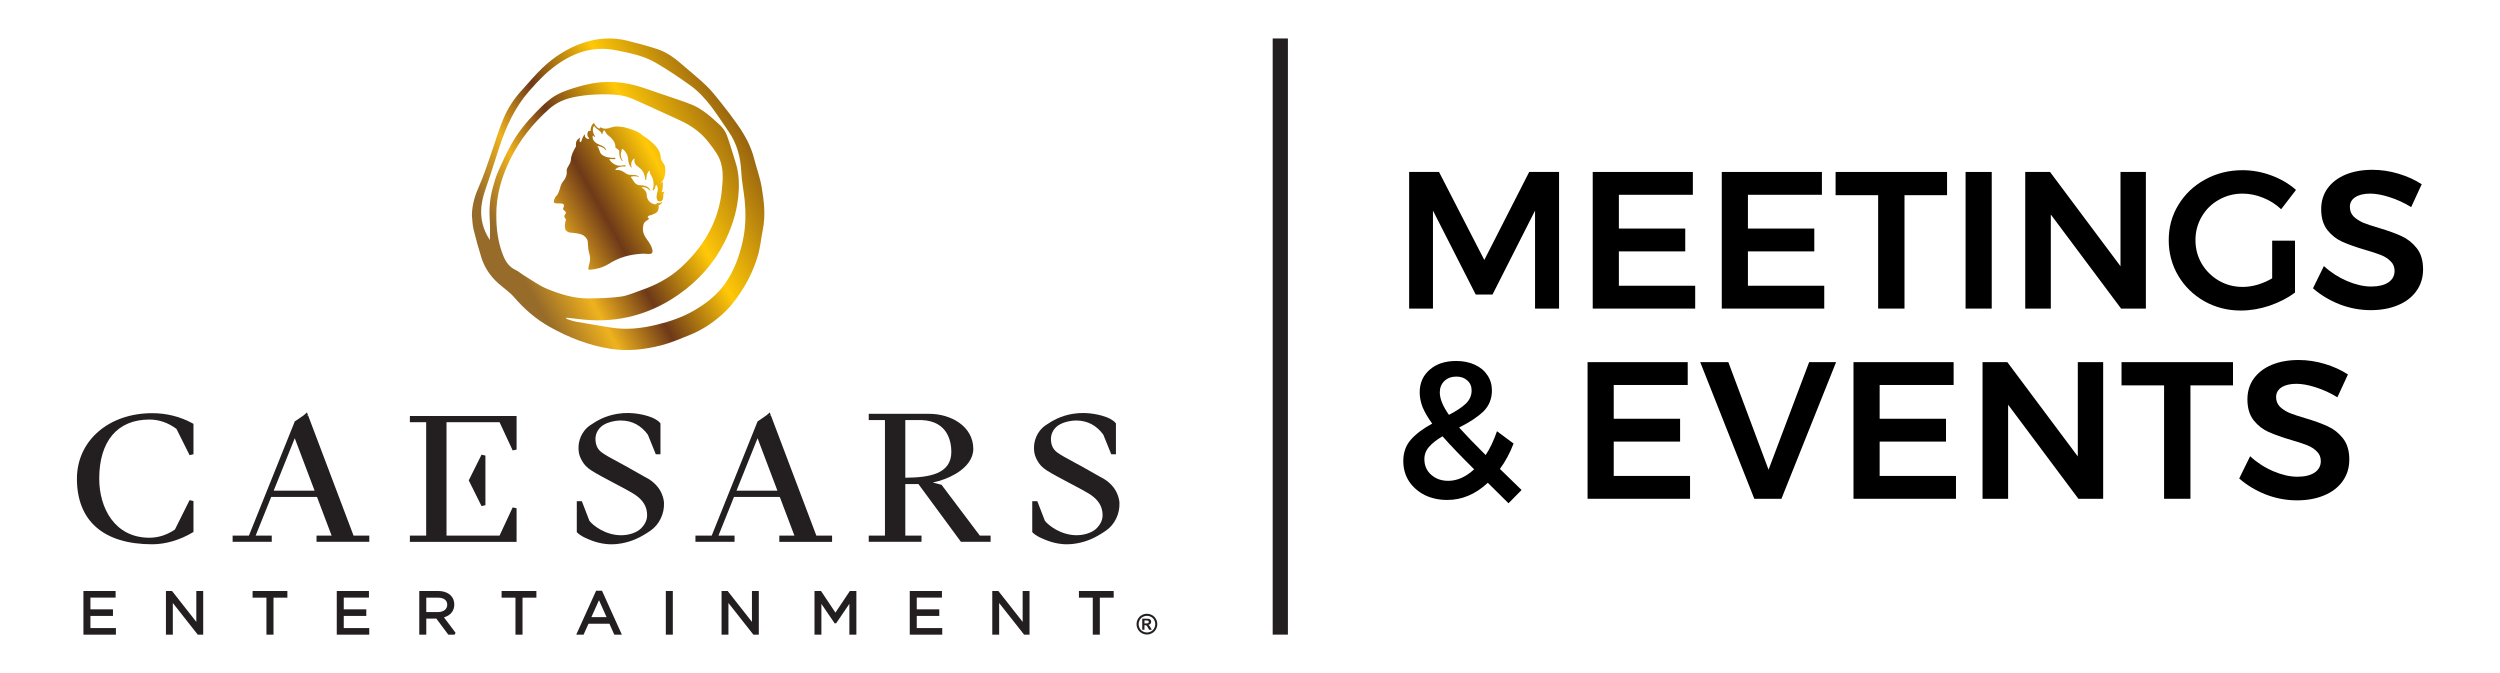 <svg width="260" height="70" viewBox="0 0 260 70" fill="none" xmlns="http://www.w3.org/2000/svg">
<g clip-path="url(#clip0_2297_55075)">
<path d="M57.775 20.464C58.271 20.046 58.162 19.379 58.532 18.904C58.831 18.567 58.991 18.169 58.934 17.681C59.001 17.313 59.34 17.057 59.365 16.663C59.397 16.122 59.643 15.665 59.908 15.216C59.88 14.958 59.888 14.692 60.071 14.514L60.342 14.296C60.31 14.418 60.214 14.648 60.329 14.761C60.377 14.769 60.412 14.786 60.45 14.727C60.523 14.442 60.712 14.044 60.816 13.957C60.832 14.067 60.804 14.238 60.924 14.329C61.008 14.413 61.123 14.477 61.248 14.435C61.334 14.332 61.144 14.291 61.139 14.197C61.044 14.034 61.079 13.791 61.195 13.648C61.258 13.524 61.385 13.71 61.423 13.57C61.416 13.266 61.524 12.994 61.749 12.791H61.779C61.874 13.023 62.086 13.303 62.342 13.378C62.401 13.32 62.41 13.184 62.524 13.269C63.037 13.561 63.504 13.203 64.015 13.163C64.353 13.138 64.959 13.212 65.13 13.291C65.13 13.291 66.416 13.612 66.814 14.067C66.814 14.067 67.83 14.687 68.348 15.388C68.866 16.088 68.576 16.393 68.882 16.817L69.13 17.195C69.26 17.877 69.203 18.664 68.652 19.065L68.936 18.903C68.959 19.207 68.953 19.663 68.815 19.976C68.922 20.004 68.975 19.943 69.091 19.939H69.116C68.826 20.249 69.166 20.756 68.708 20.95C68.605 20.955 68.48 20.955 68.406 20.866C68.032 20.325 68.698 19.725 68.243 19.207C68.148 19.301 68.167 19.46 68.104 19.573C68.058 19.651 68.032 19.756 67.951 19.801C67.915 19.808 67.882 19.788 67.876 19.761C68.075 19.179 67.97 18.563 67.628 18.084C67.573 17.981 67.623 17.828 67.532 17.744C67.264 17.991 67.228 18.347 67.208 18.703C67.181 18.719 67.153 18.723 67.118 18.719C67.068 18.288 66.966 17.867 66.622 17.552C66.369 17.322 65.984 17.137 65.984 16.755C65.952 16.663 66.019 16.569 65.966 16.491C65.838 16.532 65.766 16.678 65.711 16.785C65.614 16.989 65.628 17.268 65.705 17.475C65.415 17.226 65.329 16.802 65.316 16.392C65.235 16.04 65.054 15.712 64.739 15.472C64.616 15.506 64.67 15.685 64.613 15.778C64.495 16.089 64.577 16.449 64.752 16.707C64.746 16.721 64.761 16.744 64.739 16.754H64.709C64.447 16.46 64.361 16.066 64.406 15.679C64.298 15.536 64.151 15.44 64.004 15.355C64.049 14.774 63.612 14.346 63.171 14.011C63.037 13.871 62.966 13.702 62.861 13.547C62.789 13.558 62.753 13.638 62.722 13.687C62.665 13.782 62.68 13.917 62.599 13.98C62.503 13.559 62.011 13.479 61.81 13.115C61.72 13.101 61.735 13.208 61.692 13.254C61.581 13.606 61.734 13.929 61.895 14.211C61.873 14.242 61.81 14.242 61.787 14.211C61.739 14.173 61.724 14.096 61.648 14.11C61.571 14.43 61.77 14.723 62.033 14.898C62.388 15.117 62.896 15.161 63.062 15.616L63.03 15.633C62.8 15.362 62.5 15.205 62.157 15.184L62.124 15.214C62.36 15.458 62.313 15.818 62.566 16.058C62.959 16.373 63.465 16.441 63.984 16.412C64.003 16.44 64.01 16.468 64.003 16.498L63.965 16.545C63.762 16.584 63.536 16.506 63.356 16.566C63.668 17.036 64.15 17.311 64.72 17.216C64.829 17.184 64.958 17.148 65.062 17.216C65.108 17.282 65.027 17.319 64.967 17.311C64.6 17.3 64.24 17.351 64.003 17.627C63.994 17.658 64.022 17.672 64.034 17.69C64.478 17.612 64.819 17.829 65.141 18.067C65.558 18.334 66.139 18.022 66.49 18.416C66.243 18.337 65.898 18.288 65.626 18.375C65.606 18.382 65.616 18.407 65.616 18.429C65.846 18.727 66.006 19.169 66.427 19.25C66.897 19.273 67.463 19.3 67.638 19.815V19.846C67.54 19.841 67.523 19.721 67.441 19.684C67.262 19.504 67.009 19.45 66.751 19.476L66.72 19.512C67.018 19.648 67.278 19.967 67.262 20.301C67.265 20.653 67.493 21.017 67.832 21.165C67.981 21.21 68.162 21.308 68.319 21.208C68.314 21.152 68.25 21.112 68.212 21.082C68.427 21.148 68.709 21.148 68.89 20.958C68.86 21.152 68.669 21.291 68.502 21.352C68.525 21.633 68.49 21.922 68.266 22.116L68.139 22.192C68.12 22.209 68.098 22.221 68.075 22.229L68.068 22.234L67.991 22.251C67.957 22.251 67.966 22.268 67.917 22.27C67.76 22.455 67.359 22.319 67.368 22.634C67.403 22.675 67.463 22.692 67.506 22.678C67.43 22.912 67.245 22.916 67.086 23.075C67.008 23.153 66.95 23.22 66.898 23.475C66.654 24.678 67.732 25.022 67.868 26.121C67.88 26.241 67.8 26.337 67.705 26.391C67.427 26.455 67.143 26.368 66.874 26.383C65.49 26.448 64.374 26.767 63.247 27.481C62.66 27.828 62.033 27.998 61.332 28.055C61.263 28.062 61.201 28.019 61.169 27.956C61.256 27.474 61.453 27.081 61.332 26.55C61.157 25.935 61.169 25.806 61.128 25.137C61.088 24.824 60.814 24.522 60.519 24.404C60.11 24.246 59.651 24.221 59.191 24.176C59.043 24.104 58.852 24.024 58.789 23.844C58.7 23.515 58.771 23.146 58.858 22.84C58.845 22.717 58.681 22.661 58.695 22.525C58.655 22.328 58.947 22.214 58.827 22.04L58.542 21.748C58.575 21.585 58.713 21.445 58.629 21.261C58.372 21.04 57.912 21.257 57.624 21.082C57.532 20.855 57.69 20.654 57.776 20.463L57.775 20.464Z" fill="url(#paint0_linear_2297_55075)"/>
<path d="M79.217 19.488C79.046 18.471 78.682 17.487 78.425 16.483C78.094 15.186 77.458 14.039 76.699 12.957C76.158 12.184 75.583 11.432 74.996 10.694C74.509 10.081 74.023 9.46 73.464 8.917C72.734 8.207 71.926 7.576 71.16 6.901C70.323 6.162 69.448 5.465 68.377 5.112C67.326 4.766 66.251 4.482 65.174 4.219C63.636 3.842 62.095 3.964 60.616 4.466C59.031 5.005 57.63 5.909 56.417 7.061C55.651 7.79 54.977 8.618 54.257 9.397C53.476 10.242 52.847 11.205 52.398 12.244C51.872 13.461 51.512 14.75 51.068 16.004C50.679 17.104 50.331 18.224 49.856 19.286C49.407 20.291 49.085 21.299 49.077 22.409C49.131 22.894 49.136 23.39 49.25 23.86C49.491 24.848 49.762 25.831 50.069 26.802C50.396 27.838 50.994 28.717 51.8 29.445C52.349 29.941 52.988 30.351 53.465 30.906C54.52 32.132 55.719 33.177 57.118 33.966C59.099 35.083 61.194 35.91 63.466 36.272C65.279 36.561 67.047 36.354 68.788 35.909C69.785 35.654 70.742 35.232 71.703 34.85C73.121 34.285 74.364 33.435 75.456 32.374C76.213 31.637 76.809 30.776 77.362 29.875C77.987 28.856 78.462 27.769 78.804 26.64C79.076 25.743 79.148 24.785 79.337 23.861C79.635 22.392 79.458 20.931 79.216 19.488H79.217ZM56.899 30.041C56.023 29.683 55.241 29.095 54.422 28.601C54.144 28.433 53.899 28.202 53.607 28.067C52.955 27.763 52.593 27.22 52.34 26.595C51.799 25.258 51.612 23.855 51.618 22.378C51.596 20.365 52.145 18.455 53.038 16.618C54.031 14.578 55.419 12.846 57.095 11.344C57.808 10.704 58.69 10.308 59.626 10.113C60.389 9.955 61.173 9.86 61.951 9.828C62.806 9.793 63.676 9.792 64.521 9.909C65.136 9.995 65.739 10.256 66.316 10.51C67.79 11.158 69.242 11.854 70.71 12.515C71.861 13.034 72.86 13.747 73.647 14.737C73.986 15.163 74.315 15.604 74.597 16.07C75.3 17.235 75.196 18.543 75.071 19.794C74.752 23.002 73.203 25.614 70.869 27.776C69.66 28.895 68.224 29.653 66.669 30.187C65.971 30.427 65.279 30.753 64.559 30.849C63.436 30.998 62.29 31.029 61.154 31.033C59.666 31.037 58.252 30.595 56.898 30.041H56.899ZM77.248 25.055C76.898 26.651 76.346 28.154 75.407 29.493C74.579 30.675 73.464 31.541 72.224 32.269C71.007 32.983 69.694 33.429 68.34 33.761C66.734 34.155 65.107 34.34 63.453 34.054C62.274 33.849 61.089 33.669 59.91 33.457C59.565 33.395 59.233 33.259 58.895 33.157C58.9 33.118 58.905 33.079 58.91 33.04C59.303 33.082 59.698 33.118 60.09 33.17C61.869 33.406 63.642 33.361 65.39 32.965C67.269 32.539 68.993 31.74 70.575 30.635C72.588 29.228 74.194 27.461 75.31 25.263C76.061 23.786 76.58 22.224 76.764 20.584C76.904 19.333 76.886 18.068 76.484 16.842C76.18 15.915 75.93 14.97 75.589 14.058C75.445 13.673 75.18 13.295 74.878 13.014C73.988 12.189 73.088 11.361 71.946 10.884C71.427 10.668 70.891 10.492 70.358 10.309C69.212 9.915 68.06 9.531 66.914 9.136C64.915 8.449 62.884 8.319 60.834 8.834C60.006 9.042 59.178 9.289 58.393 9.62C57.326 10.071 56.508 10.885 55.711 11.705C54.758 12.684 53.894 13.74 53.224 14.928C52.688 15.877 52.231 16.873 51.793 17.872C51.544 18.437 51.381 19.044 51.219 19.642C50.917 20.753 50.863 21.887 50.941 23.036C50.985 23.677 50.949 24.325 50.949 24.97C50.249 23.91 49.943 22.763 50.064 21.512C50.16 20.513 50.526 19.589 50.846 18.649C51.224 17.544 51.56 16.424 51.927 15.314C52.63 13.193 53.534 11.175 55.031 9.474C55.903 8.484 56.801 7.528 57.883 6.755C59.733 5.434 61.743 4.766 64.028 5.22C65.468 5.507 66.927 5.785 68.209 6.533C69.431 7.246 70.612 8.041 71.765 8.864C73.518 10.114 74.582 11.966 75.779 13.688C76.641 14.928 77.019 16.345 77.09 17.864C77.135 18.837 77.342 19.801 77.44 20.773C77.584 22.207 77.56 23.634 77.248 25.057V25.055Z" fill="url(#paint1_linear_2297_55075)"/>
<path d="M53.725 52.86L53.318 52.769L51.954 55.702H46.438V43.912H51.954L53.318 46.844L53.725 46.754V43.263H42.627V43.912H44.321V55.702H42.627V56.351H53.725V52.86Z" fill="#231F20"/>
<path d="M50.08 52.635L50.484 52.539V47.38L50.08 47.286L48.75 49.96L50.08 52.635Z" fill="#231F20"/>
<path d="M32.041 43.206L31.895 43.261L31.888 43.252L32.032 43.181L31.925 42.892L31.572 43.201L30.655 43.831L25.889 55.701H24.193V56.35H28.263V55.701H26.589L28.204 51.68H32.966L34.487 55.701H32.918V56.35H38.406V55.701H36.769L32.043 43.205L32.041 43.206ZM28.464 51.031L30.655 45.574L32.719 51.031H28.464Z" fill="#231F20"/>
<path d="M81.049 56.351H86.536V55.702H84.9L80.173 43.206L80.026 43.261L80.018 43.252L80.163 43.179L80.054 42.894L79.703 43.2L78.786 43.831L74.02 55.7H72.325V56.349H76.395V55.7H74.721L76.335 51.679H81.097L82.618 55.7H81.049V56.349V56.351ZM76.596 51.031L78.787 45.574L80.852 51.031H76.596Z" fill="#231F20"/>
<path d="M97.922 50.42L97.009 50.185C97.84 50.009 98.67 49.699 99.36 49.295C100.562 48.593 101.223 47.668 101.223 46.691C101.223 44.318 98.869 43.038 96.654 43.038H90.35V43.687H92.035V55.701H90.35V56.35H95.838V55.701H94.152V50.345H95.518L99.937 56.35H103.024V55.701H101.899L97.922 50.42V50.42ZM94.152 43.687H95.841C98.636 43.791 98.939 46.032 98.939 46.99C98.939 49.293 96.666 49.665 94.152 49.683V43.687Z" fill="#231F20"/>
<path d="M67.068 49.6C67.053 49.592 65.559 48.737 65.055 48.463L64.436 48.128C63.558 47.654 62.978 47.341 62.605 47.07C62.185 46.764 61.979 46.381 61.937 45.829C61.897 45.32 62.032 44.914 62.373 44.514C62.874 43.926 63.986 43.724 64.597 43.732C65.736 43.745 66.671 44.241 67.377 45.204L68.203 47.245H68.689V44.034L68.64 43.975C68.372 43.651 67.842 43.434 67.684 43.376C67.286 43.227 65.859 42.764 64.211 43.036C62.956 43.243 62.117 43.723 61.4 44.211C60.336 44.933 60.192 46.05 60.173 46.374C60.15 46.759 60.153 47.219 60.469 47.817C60.734 48.32 61.015 48.617 61.544 48.955C62.052 49.279 62.784 49.667 63.892 50.255L64.213 50.424C64.933 50.806 65.409 51.058 65.803 51.297C66.246 51.565 66.562 51.829 66.8 52.128C67.076 52.475 67.235 52.855 67.284 53.287C67.333 53.718 67.31 54.292 66.698 54.926C66.249 55.39 65.393 55.681 64.524 55.665C62.927 55.636 61.658 54.636 61.298 54.161L60.511 52.125H59.986V55.342L60.049 55.404C60.404 55.754 60.963 55.977 60.974 55.981C61.873 56.4 62.743 56.608 63.609 56.608C63.943 56.608 64.277 56.577 64.612 56.516C65.703 56.315 66.557 55.941 67.66 55.183C68.552 54.569 69.099 53.442 69.055 52.322C69.055 52.25 69.035 50.561 67.068 49.6V49.6Z" fill="#231F20"/>
<path d="M116.423 52.323C116.423 52.251 116.404 50.562 114.436 49.601C114.422 49.593 112.928 48.738 112.424 48.464L111.805 48.129C110.927 47.655 110.347 47.342 109.974 47.071C109.554 46.765 109.348 46.382 109.305 45.83C109.266 45.321 109.401 44.915 109.742 44.515C110.243 43.927 111.358 43.725 111.965 43.733C113.106 43.746 114.041 44.242 114.745 45.205L115.571 47.246H116.057V44.035L116.008 43.976C115.741 43.651 115.21 43.435 115.053 43.377C114.655 43.228 113.228 42.764 111.579 43.036C110.325 43.244 109.486 43.724 108.768 44.212C107.706 44.934 107.562 46.05 107.542 46.375C107.519 46.76 107.522 47.221 107.837 47.818C108.103 48.321 108.383 48.618 108.913 48.955C109.419 49.278 110.147 49.664 111.25 50.247L111.589 50.426C112.306 50.806 112.78 51.057 113.173 51.295C113.615 51.562 113.932 51.827 114.17 52.126C114.446 52.473 114.605 52.851 114.654 53.285C114.703 53.716 114.68 54.291 114.068 54.924C113.62 55.388 112.76 55.679 111.894 55.662C110.297 55.633 109.027 54.633 108.667 54.159L107.881 52.123H107.354V55.34L107.418 55.402C107.773 55.752 108.33 55.974 108.342 55.979C109.241 56.398 110.11 56.606 110.977 56.606C111.311 56.606 111.645 56.575 111.98 56.513C113.07 56.313 113.925 55.939 115.027 55.181C115.92 54.567 116.468 53.44 116.422 52.32L116.423 52.323Z" fill="#231F20"/>
<path d="M20.121 55.321V52.11L19.717 52.014L18.194 55.066C17.39 55.627 16.473 55.924 15.537 55.924C11.934 55.924 10.32 52.837 10.32 49.778C10.32 45.873 12.222 43.633 15.537 43.633C16.54 43.633 17.513 43.97 18.355 44.609L19.717 47.338L20.121 47.242V44.082L19.973 43.999C18.735 43.326 17.303 42.97 15.835 42.97C11.295 42.97 8 45.837 8 49.788C8 54.184 10.782 56.605 15.835 56.605C17.206 56.605 18.689 56.173 20.012 55.388L20.12 55.321H20.121Z" fill="#231F20"/>
<path d="M9.405 64.058H11.748V63.373H9.405V62.15H12.024V61.465H8.676V66.003H12.055V65.317H9.405V64.058Z" fill="#231F20"/>
<path d="M20.417 64.676L17.892 61.465H17.258V66.003H17.974V62.712L20.566 66.003H21.133V61.465H20.417V64.676Z" fill="#231F20"/>
<path d="M26.269 62.156H27.71V66.003H28.445V62.156H29.887V61.465H26.269V62.156Z" fill="#231F20"/>
<path d="M35.751 64.058H38.095V63.373H35.751V62.15H38.37V61.465H35.023V66.003H38.402V65.317H35.751V64.058Z" fill="#231F20"/>
<path d="M47.247 62.863C47.247 62.499 47.117 62.167 46.88 61.93C46.581 61.63 46.117 61.465 45.574 61.465H43.605V66.003H44.334V64.334H45.377L46.623 66.003H47.279L47.377 65.807L46.171 64.203C46.849 64.016 47.248 63.529 47.248 62.862L47.247 62.863ZM46.512 62.894C46.512 63.357 46.126 63.656 45.53 63.656H44.333V62.157H45.536C46.156 62.157 46.512 62.422 46.512 62.894V62.894Z" fill="#231F20"/>
<path d="M52.166 62.156H53.608V66.003H54.343V62.156H55.785V61.465H52.166V62.156Z" fill="#231F20"/>
<path d="M61.996 61.434L59.929 66.004H60.693L61.202 64.869H63.382L63.884 66.004H64.674L62.607 61.434H61.996V61.434ZM63.083 64.183H61.503L62.295 62.419L63.083 64.183Z" fill="#231F20"/>
<path d="M69.974 61.465H69.246V66.003H69.974V61.465Z" fill="#231F20"/>
<path d="M78.202 64.676L75.677 61.465H75.042V66.003H75.758V62.712L78.35 66.003H78.917V61.465H78.202V64.676Z" fill="#231F20"/>
<path d="M86.885 63.711L85.386 61.465H84.708V66.003H85.425V62.805L86.802 64.825H86.956L88.334 62.799V66.003H89.063V61.465H88.385L86.885 63.711Z" fill="#231F20"/>
<path d="M95.343 64.058H97.686V63.373H95.343V62.15H97.962V61.465H94.614V66.003H97.993V65.317H95.343V64.058Z" fill="#231F20"/>
<path d="M106.356 64.676L103.831 61.465H103.196V66.003H103.912V62.712L106.505 66.003H107.072V61.465H106.356V64.676Z" fill="#231F20"/>
<path d="M112.207 62.156H113.649V66.003H114.383V62.156H115.825V61.465H112.207V62.156Z" fill="#231F20"/>
<path d="M119.28 63.833C119.465 63.833 119.642 63.879 119.813 63.971C119.983 64.062 120.116 64.196 120.213 64.369C120.31 64.542 120.359 64.723 120.359 64.911C120.359 65.1 120.311 65.279 120.216 65.449C120.121 65.62 119.989 65.753 119.818 65.848C119.647 65.943 119.468 65.99 119.28 65.99C119.092 65.99 118.913 65.942 118.742 65.848C118.572 65.752 118.438 65.62 118.344 65.449C118.248 65.279 118.201 65.1 118.201 64.911C118.201 64.723 118.25 64.542 118.347 64.369C118.444 64.197 118.578 64.064 118.747 63.971C118.917 63.878 119.095 63.833 119.28 63.833ZM119.281 64.044C119.132 64.044 118.991 64.081 118.855 64.155C118.718 64.229 118.611 64.336 118.533 64.474C118.455 64.614 118.415 64.76 118.415 64.911C118.415 65.063 118.454 65.207 118.53 65.344C118.607 65.481 118.713 65.589 118.85 65.666C118.988 65.743 119.131 65.781 119.281 65.781C119.431 65.781 119.577 65.743 119.713 65.666C119.849 65.589 119.956 65.481 120.033 65.344C120.11 65.207 120.149 65.063 120.149 64.911C120.149 64.76 120.109 64.614 120.031 64.474C119.953 64.335 119.845 64.229 119.709 64.155C119.572 64.081 119.43 64.044 119.281 64.044ZM118.792 65.489V64.343H119.024C119.242 64.343 119.364 64.343 119.39 64.347C119.467 64.353 119.528 64.368 119.57 64.392C119.613 64.416 119.648 64.453 119.677 64.502C119.707 64.551 119.72 64.606 119.72 64.667C119.72 64.749 119.693 64.82 119.639 64.879C119.585 64.937 119.509 64.974 119.411 64.988C119.445 65.002 119.472 65.015 119.491 65.031C119.51 65.047 119.536 65.076 119.568 65.119C119.577 65.131 119.605 65.177 119.652 65.259L119.788 65.49H119.501L119.405 65.304C119.34 65.179 119.286 65.1 119.245 65.067C119.202 65.035 119.149 65.019 119.084 65.019H119.024V65.489H118.792ZM119.024 64.838H119.119C119.253 64.838 119.336 64.832 119.368 64.822C119.401 64.811 119.427 64.794 119.445 64.768C119.464 64.742 119.474 64.713 119.474 64.679C119.474 64.646 119.464 64.619 119.446 64.594C119.428 64.569 119.402 64.551 119.368 64.54C119.334 64.53 119.252 64.523 119.119 64.523H119.024V64.837V64.838Z" fill="#231F20"/>
</g>
<path fill-rule="evenodd" clip-rule="evenodd" d="M133.942 4V66H132.359V4H133.942Z" fill="#231F20"/>
<path d="M146.551 17.883H149.657L154.367 27.038L159.036 17.883H162.142V32.093H159.645V21.902L155.22 30.632H153.474L149.028 21.902V32.093H146.551V17.883Z" fill="black"/>
<path d="M165.643 17.883H176.057V20.258H168.363V23.77H175.265V26.145H168.363V29.718H176.3V32.093H165.643V17.883Z" fill="black"/>
<path d="M179.064 17.883H189.478V20.258H181.784V23.77H188.687V26.145H181.784V29.718H189.722V32.093H179.064V17.883Z" fill="black"/>
<path d="M190.902 17.883H202.494V20.299H198.068V32.093H195.328V20.299H190.902V17.883Z" fill="black"/>
<path d="M204.42 17.883H207.14V32.093H204.42V17.883Z" fill="black"/>
<path d="M220.532 17.883H223.171V32.093H220.593L213.285 22.308V32.093H210.625V17.883H213.203L220.532 27.688V17.883Z" fill="black"/>
<path d="M236.306 25.029H238.681V30.429C237.937 30.984 237.057 31.437 236.042 31.789C235.027 32.127 234.033 32.296 233.058 32.296C231.664 32.296 230.392 31.972 229.242 31.322C228.105 30.672 227.205 29.793 226.542 28.683C225.878 27.56 225.547 26.321 225.547 24.968C225.547 23.614 225.885 22.39 226.562 21.294C227.239 20.184 228.159 19.311 229.323 18.675C230.5 18.025 231.799 17.7 233.221 17.7C234.236 17.7 235.237 17.883 236.225 18.248C237.213 18.614 238.066 19.114 238.783 19.751L237.24 21.76C236.699 21.246 236.069 20.847 235.352 20.563C234.648 20.278 233.938 20.136 233.221 20.136C232.327 20.136 231.502 20.353 230.744 20.786C229.999 21.206 229.411 21.788 228.978 22.532C228.545 23.276 228.328 24.088 228.328 24.968C228.328 25.861 228.545 26.68 228.978 27.424C229.424 28.169 230.02 28.757 230.764 29.19C231.508 29.623 232.334 29.84 233.241 29.84C233.728 29.84 234.236 29.766 234.763 29.617C235.305 29.454 235.819 29.231 236.306 28.947V25.029Z" fill="black"/>
<path d="M250.762 21.537C250.031 21.09 249.28 20.745 248.508 20.502C247.75 20.258 247.08 20.136 246.499 20.136C245.849 20.136 245.335 20.258 244.956 20.502C244.577 20.745 244.387 21.084 244.387 21.517C244.387 21.909 244.516 22.241 244.773 22.512C245.044 22.769 245.375 22.985 245.768 23.161C246.174 23.323 246.722 23.506 247.412 23.709C248.373 23.994 249.158 24.278 249.767 24.562C250.389 24.846 250.917 25.266 251.35 25.82C251.783 26.375 252 27.106 252 28.013C252 28.879 251.763 29.637 251.289 30.287C250.829 30.923 250.186 31.41 249.361 31.748C248.549 32.087 247.615 32.256 246.559 32.256C245.45 32.256 244.367 32.053 243.311 31.647C242.256 31.227 241.335 30.672 240.55 29.982L241.687 27.668C242.405 28.331 243.21 28.852 244.103 29.231C244.996 29.61 245.829 29.799 246.6 29.799C247.358 29.799 247.953 29.657 248.386 29.373C248.82 29.075 249.036 28.676 249.036 28.175C249.036 27.769 248.901 27.438 248.63 27.181C248.373 26.91 248.041 26.693 247.635 26.531C247.229 26.369 246.674 26.186 245.971 25.983C245.01 25.699 244.225 25.421 243.616 25.151C243.007 24.88 242.486 24.474 242.053 23.933C241.62 23.378 241.403 22.654 241.403 21.76C241.403 20.935 241.62 20.218 242.053 19.608C242.499 18.986 243.122 18.506 243.92 18.167C244.732 17.829 245.666 17.66 246.722 17.66C247.642 17.66 248.549 17.795 249.442 18.066C250.349 18.336 251.154 18.702 251.858 19.162L250.762 21.537Z" fill="black"/>
<path d="M156.884 52.34L154.733 50.209C153.46 51.4 152.053 51.995 150.51 51.995C149.657 51.995 148.879 51.826 148.175 51.488C147.485 51.136 146.937 50.655 146.531 50.046C146.139 49.424 145.942 48.727 145.942 47.955C145.942 47.062 146.206 46.318 146.734 45.722C147.275 45.113 148.013 44.559 148.947 44.058C148.5 43.435 148.169 42.867 147.952 42.352C147.749 41.825 147.648 41.31 147.648 40.81C147.648 39.835 147.993 39.05 148.683 38.455C149.373 37.846 150.293 37.541 151.444 37.541C152.161 37.541 152.804 37.67 153.372 37.927C153.941 38.184 154.381 38.55 154.692 39.023C155.003 39.483 155.159 40.011 155.159 40.607C155.159 41.486 154.861 42.217 154.266 42.799C153.67 43.367 152.831 43.922 151.748 44.464C152.533 45.33 153.454 46.284 154.509 47.326C154.956 46.649 155.348 45.824 155.687 44.849L157.412 46.128C157.033 47.116 156.56 47.996 155.991 48.767L158.245 50.96L156.884 52.34ZM149.739 40.81C149.739 41.473 150.057 42.251 150.693 43.144C151.451 42.752 152.033 42.366 152.439 41.987C152.845 41.595 153.048 41.134 153.048 40.607C153.048 40.174 152.899 39.828 152.601 39.571C152.317 39.301 151.938 39.165 151.464 39.165C150.95 39.165 150.53 39.321 150.206 39.632C149.894 39.944 149.739 40.336 149.739 40.81ZM150.612 50.006C151.545 50.006 152.445 49.607 153.312 48.808C151.931 47.441 150.835 46.298 150.023 45.377C149.414 45.729 148.947 46.095 148.622 46.474C148.297 46.839 148.135 47.265 148.135 47.752C148.135 48.416 148.372 48.957 148.845 49.377C149.319 49.796 149.908 50.006 150.612 50.006Z" fill="black"/>
<path d="M165.107 37.663H175.522V40.038H167.828V43.55H174.73V45.925H167.828V49.498H175.765V51.873H165.107V37.663Z" fill="black"/>
<path d="M176.824 37.663H179.747L183.929 48.849L188.151 37.663H190.953L185.269 51.873H182.447L176.824 37.663Z" fill="black"/>
<path d="M192.763 37.663H203.177V40.038H195.483V43.55H202.385V45.925H195.483V49.498H203.421V51.873H192.763V37.663Z" fill="black"/>
<path d="M216.091 37.663H218.73V51.873H216.152L208.844 42.089V51.873H206.184V37.663H208.763L216.091 47.468V37.663Z" fill="black"/>
<path d="M220.639 37.663H232.231V40.079H227.805V51.873H225.065V40.079H220.639V37.663Z" fill="black"/>
<path d="M243.089 41.317C242.359 40.87 241.608 40.525 240.836 40.282C240.078 40.038 239.408 39.916 238.826 39.916C238.177 39.916 237.662 40.038 237.283 40.282C236.905 40.525 236.715 40.864 236.715 41.297C236.715 41.689 236.844 42.021 237.101 42.292C237.371 42.549 237.703 42.765 238.096 42.941C238.502 43.104 239.05 43.286 239.74 43.489C240.701 43.773 241.486 44.058 242.095 44.342C242.717 44.626 243.245 45.046 243.678 45.601C244.111 46.156 244.328 46.886 244.328 47.793C244.328 48.659 244.091 49.417 243.617 50.067C243.157 50.703 242.514 51.19 241.689 51.528C240.877 51.867 239.943 52.036 238.887 52.036C237.777 52.036 236.695 51.833 235.639 51.427C234.584 51.007 233.663 50.452 232.878 49.762L234.015 47.448C234.732 48.111 235.538 48.632 236.431 49.011C237.324 49.39 238.156 49.58 238.928 49.58C239.686 49.58 240.281 49.437 240.714 49.153C241.147 48.855 241.364 48.456 241.364 47.955C241.364 47.549 241.229 47.218 240.958 46.961C240.701 46.69 240.369 46.474 239.963 46.311C239.557 46.149 239.002 45.966 238.299 45.763C237.338 45.479 236.553 45.201 235.944 44.931C235.335 44.66 234.814 44.254 234.381 43.713C233.947 43.158 233.731 42.434 233.731 41.541C233.731 40.715 233.947 39.998 234.381 39.389C234.827 38.766 235.45 38.286 236.248 37.947C237.06 37.609 237.994 37.44 239.05 37.44C239.97 37.44 240.877 37.575 241.77 37.846C242.677 38.116 243.482 38.482 244.186 38.942L243.089 41.317Z" fill="black"/>
<defs>
<linearGradient id="paint0_linear_2297_55075" x1="49.783" y1="27.851" x2="83.999" y2="8.938" gradientUnits="userSpaceOnUse">
<stop offset="0.09" stop-color="#976B29"/>
<stop offset="0.22" stop-color="#EFB21E"/>
<stop offset="0.36" stop-color="#6E3918"/>
<stop offset="0.55" stop-color="#FFC808"/>
<stop offset="0.91" stop-color="#643212"/>
</linearGradient>
<linearGradient id="paint1_linear_2297_55075" x1="50.127" y1="28.474" x2="84.344" y2="9.561" gradientUnits="userSpaceOnUse">
<stop offset="0.09" stop-color="#976B29"/>
<stop offset="0.22" stop-color="#EFB21E"/>
<stop offset="0.36" stop-color="#6E3918"/>
<stop offset="0.55" stop-color="#FFC808"/>
<stop offset="0.91" stop-color="#643212"/>
</linearGradient>
<clipPath id="clip0_2297_55075">
<rect width="112.359" height="62.006" fill="white" transform="translate(8 3.997)"/>
</clipPath>
</defs>
</svg>
